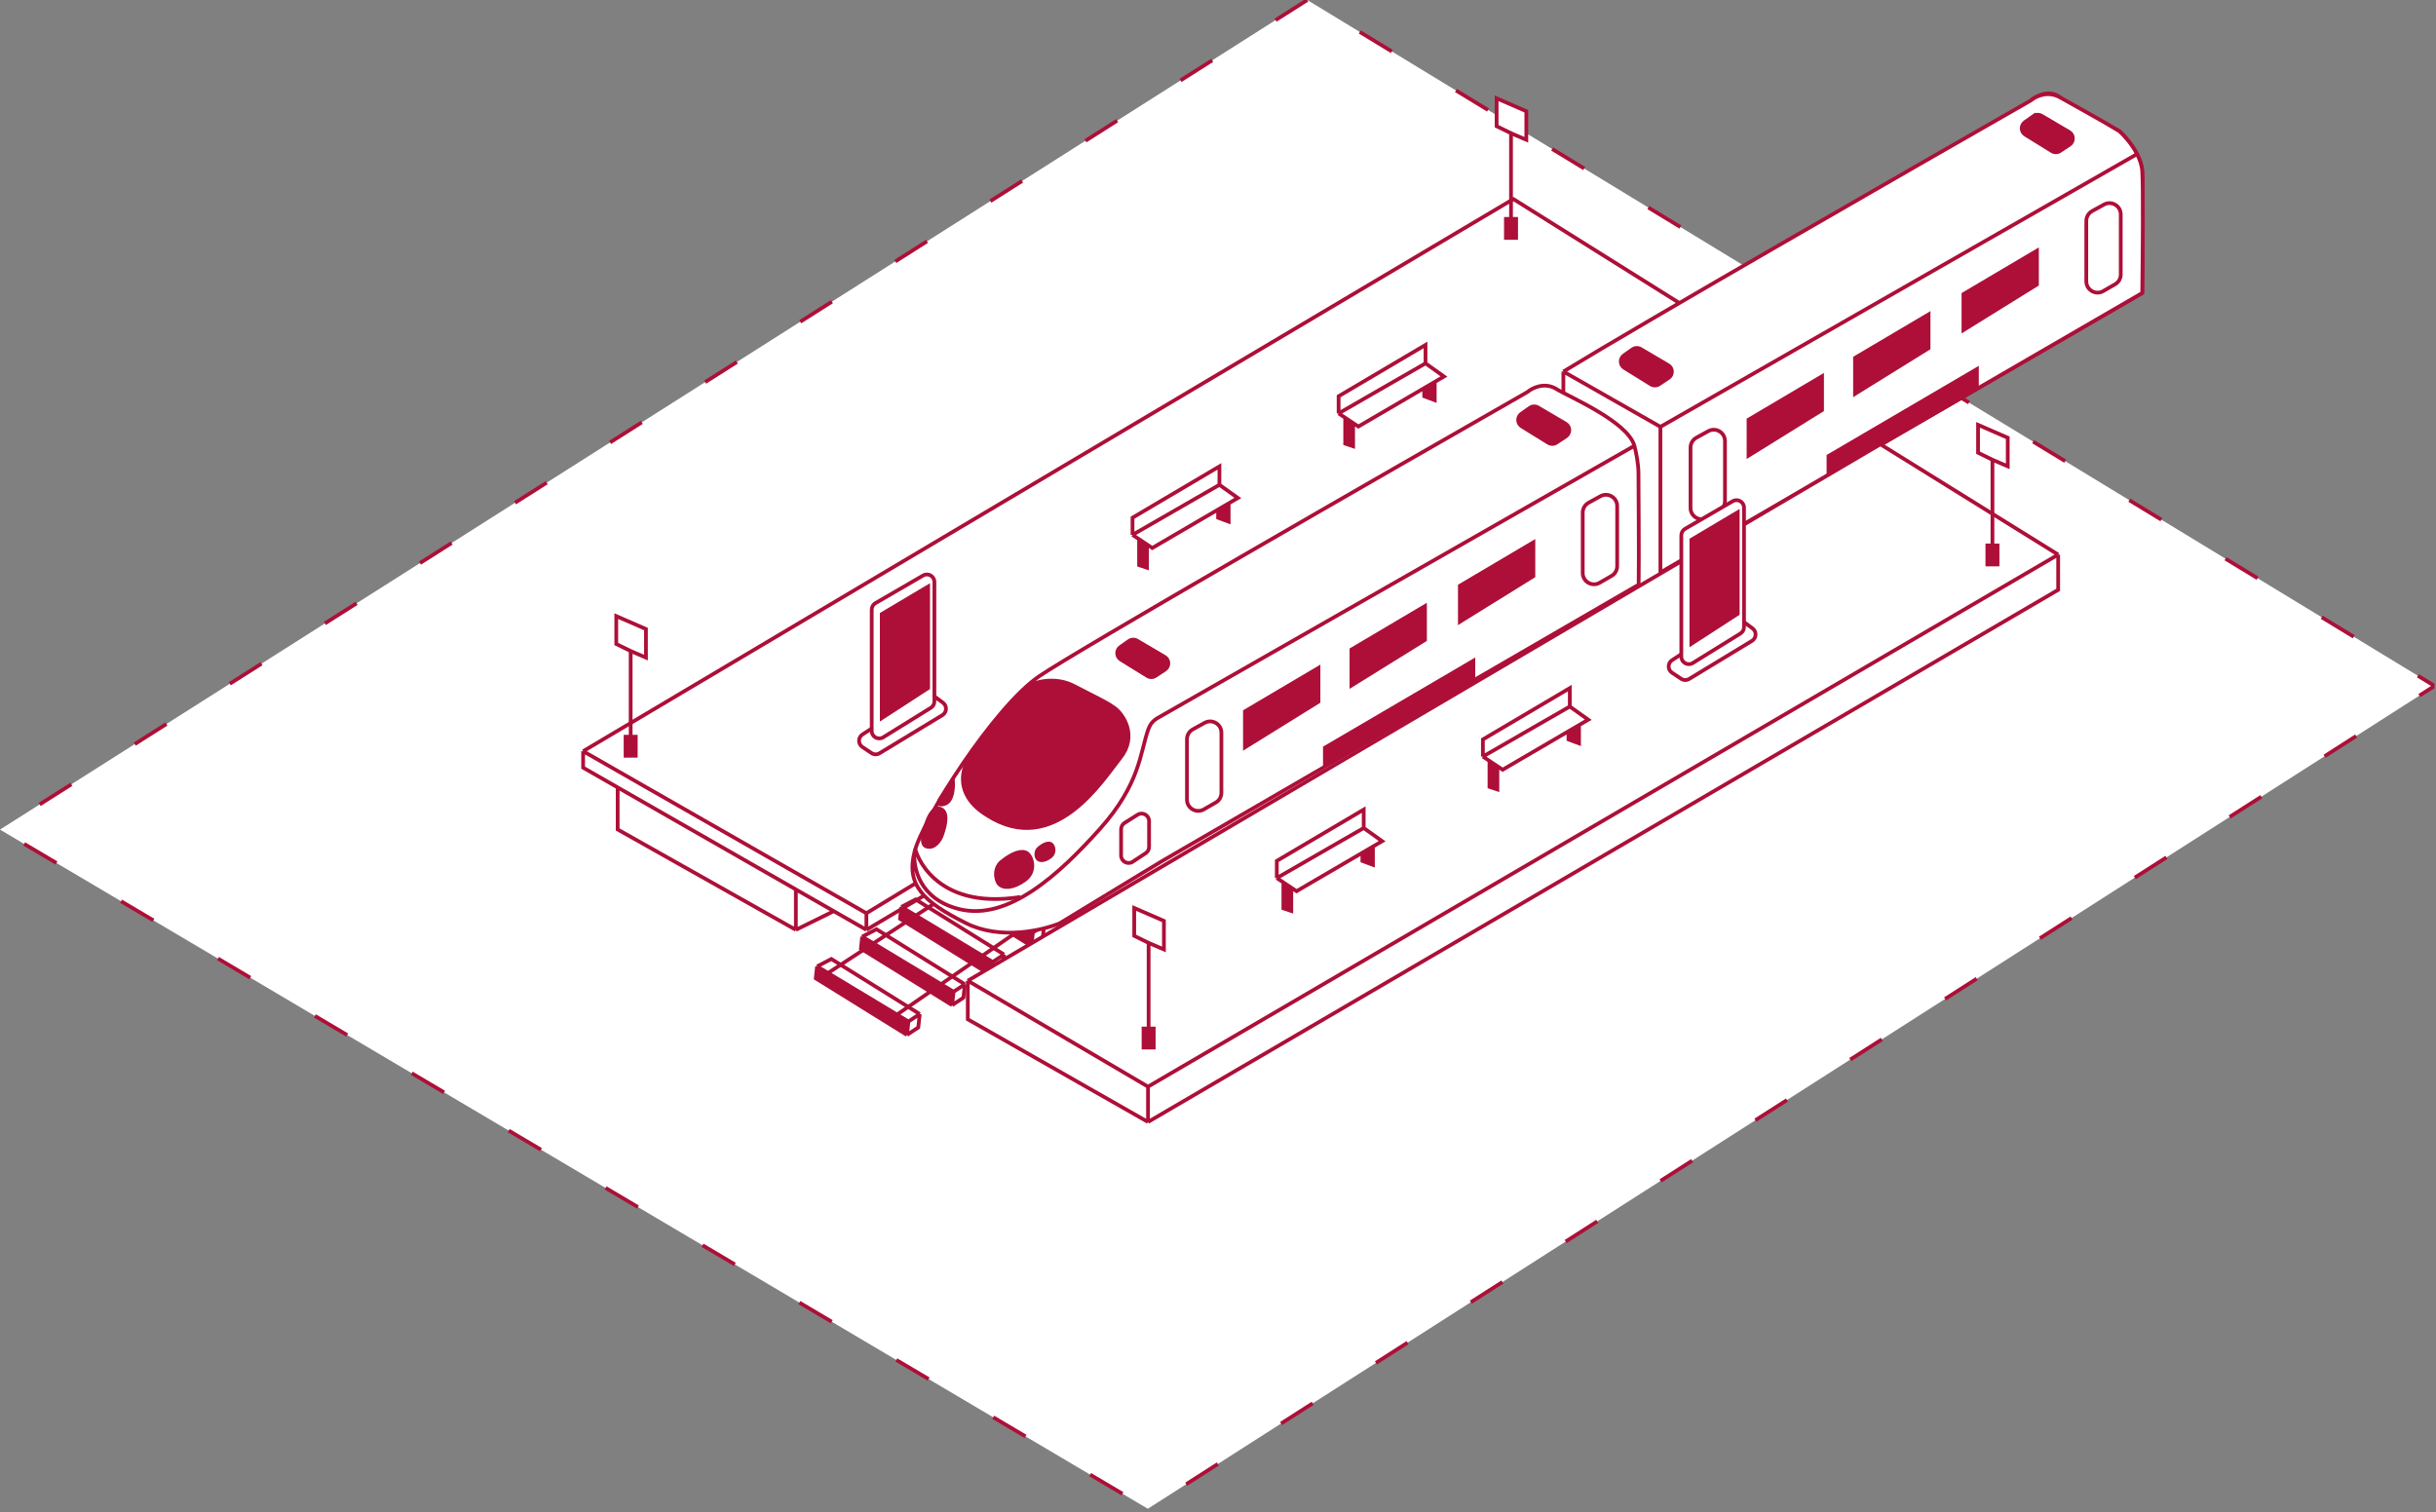 <?xml version="1.0" encoding="UTF-8"?> <svg xmlns="http://www.w3.org/2000/svg" width="649" height="403" viewBox="0 0 649 403" fill="none"><rect x="0" y="0" width="649" height="403" fill="#808080" stroke="none"/><g clip-path="url(#clip0_26_74)"><path d="M348.287 0L0 221.063L305.804 402.034L648.619 182.774L348.287 0Z" fill="white" stroke="#AD0F38" stroke-dasharray="10 20"></path><path d="M155.359 204.554V200.175L403.197 53.042L472.501 96.448L478.92 100.468L230.825 247.77L222.139 242.796L212.034 247.77L164.557 221.027V209.822L155.359 204.554V204.554Z" fill="white"></path><path d="M155.359 200.175V204.554L164.557 209.822M155.359 200.175L230.825 243.344M155.359 200.175L403.197 53.042L472.501 96.448M230.825 247.77V243.344M230.825 247.77L478.92 100.468L472.501 96.448M230.825 247.77L222.139 242.796M230.825 243.344L472.501 96.448M164.557 209.822V221.027L212.034 247.77M164.557 209.822L212.034 237.01M212.034 247.77V237.01M212.034 247.77L222.139 242.796M212.034 237.01L222.139 242.796" stroke="#AD0F38"></path><path d="M303.481 143.687V150.586L305.586 151.288V145.09L303.481 143.687ZM327.336 139.01V134.131L324.529 135.771V137.957L327.336 139.01Z" fill="#AD0F38"></path><path d="M324.88 129.187V124.276L301.727 137.957V142.518M324.88 129.187L329.791 132.695L327.336 134.131M324.88 129.187L301.727 142.518M301.727 142.518L303.481 143.687M303.481 143.687V150.586L305.586 151.288V145.09M303.481 143.687L305.586 145.09M305.586 145.09L306.989 146.026L324.529 135.771M327.336 134.131V139.01L324.529 137.957V135.771M327.336 134.131L324.529 135.771" stroke="#AD0F38"></path><path d="M358.39 111.318V118.217L360.495 118.919V112.721L358.39 111.318ZM382.245 106.641V101.762L379.438 103.402V105.588L382.245 106.641Z" fill="#AD0F38"></path><path d="M379.789 96.818V91.907L356.636 105.588V110.149M379.789 96.818L384.7 100.326L382.245 101.762M379.789 96.818L356.636 110.149M356.636 110.149L358.39 111.318M358.39 111.318V118.217L360.495 118.919V112.721M358.39 111.318L360.495 112.721M360.495 112.721L361.898 113.657L379.438 103.402M382.245 101.762V106.641L379.438 105.588V103.402M382.245 101.762L379.438 103.402M232.186 200.669L229.76 199.052C229.484 198.868 229.259 198.619 229.103 198.327C228.948 198.034 228.868 197.708 228.87 197.376C228.872 197.045 228.956 196.72 229.115 196.429C229.274 196.138 229.502 195.892 229.78 195.711L246.112 185.095C246.453 184.873 246.854 184.761 247.261 184.773C247.668 184.785 248.061 184.92 248.389 185.161L251.216 187.245C251.48 187.44 251.693 187.697 251.834 187.994C251.976 188.29 252.042 188.617 252.028 188.945C252.013 189.273 251.918 189.593 251.75 189.875C251.582 190.158 251.348 190.395 251.067 190.565L234.333 200.715C234.008 200.913 233.633 201.013 233.253 201.005C232.873 200.997 232.502 200.88 232.186 200.669V200.669Z" stroke="#AD0F38"></path><path d="M232.243 194.775V162.444C232.243 162.094 232.335 161.749 232.51 161.446C232.685 161.142 232.936 160.89 233.239 160.714L245.94 153.348C247.274 152.574 248.944 153.536 248.944 155.078V186.901C248.944 187.593 248.586 188.236 247.998 188.601L235.296 196.475C233.964 197.301 232.243 196.343 232.243 194.775V194.775Z" fill="white" stroke="#AD0F38"></path><path d="M234.915 191.354V163.63L247.274 156.282V183.338L234.915 191.354Z" fill="#AD0F38" stroke="#AD0F38"></path><path d="M406.668 29.637L399.058 26.626L398.826 33.939L406.668 37.379V29.637V29.637Z" fill="white"></path><path d="M403.926 63.395V58.323H401.208V63.395H403.926Z" fill="#AD0F38"></path><path d="M402.567 58.323V35.497M402.567 58.323H401.208V63.395H403.926V58.323H402.567V58.323ZM402.567 35.497L398.733 33.625V26.198L406.643 29.64V37.248L402.567 35.498V35.497Z" stroke="#AD0F38"></path><path d="M169.381 201.375V196.303H166.664V201.375H169.381Z" fill="#AD0F38"></path><path d="M168.022 196.303V173.477M220.259 259.506L261.466 232.537L277.563 243.747L238.607 270.612M168.022 196.303H166.664V201.375H169.381V196.303H168.022ZM168.022 173.477L164.188 171.605V164.178L172.098 167.62V175.228L168.022 173.477Z" stroke="#AD0F38"></path><path d="M217.681 257.523L217.338 260.696L241.641 275.768L242.027 272.198L217.681 257.523V257.523Z" fill="#AD0F38"></path><path d="M217.681 257.523L221.485 255.54L245.033 270.215M217.681 257.523L217.338 260.696L241.641 275.768M217.681 257.523L242.027 272.198M241.641 275.768L242.027 272.198M241.641 275.768L244.648 273.785L245.033 270.215M242.027 272.198L245.033 270.215" stroke="#AD0F38"></path><path d="M229.707 249.591L229.364 252.764L253.667 267.835L254.052 264.266L229.707 249.591V249.591Z" fill="#AD0F38"></path><path d="M229.707 249.591L233.511 247.608L257.059 262.283M229.707 249.591L229.364 252.764L253.667 267.835M229.707 249.591L254.052 264.266M253.667 267.835L254.052 264.266M253.667 267.835L256.674 265.852L257.059 262.283M254.052 264.266L257.059 262.283" stroke="#AD0F38"></path><path d="M240.136 241.659L239.794 244.831L264.097 259.903L264.482 256.333L240.136 241.659V241.659Z" fill="#AD0F38"></path><path d="M240.136 241.659L243.941 239.675L267.489 254.35M240.136 241.659L239.794 244.831L264.097 259.903M240.136 241.659L264.482 256.333M264.097 259.903L264.482 256.333M264.097 259.903L267.104 257.92L267.489 254.35M264.482 256.333L267.489 254.35" stroke="#AD0F38"></path><path d="M250.833 233.817L250.491 236.99L274.794 252.061L275.179 248.492L250.833 233.817Z" fill="#AD0F38"></path><path d="M250.833 233.817L254.638 231.834L278.186 246.508M250.833 233.817L250.491 236.99L274.794 252.061M250.833 233.817L275.179 248.492M274.794 252.061L275.179 248.492M274.794 252.061L277.8 250.078L278.186 246.508M275.179 248.492L278.186 246.508M541.095 26.745C542.518 25.533 546.059 23.678 548.841 25.955C551.623 28.231 560.539 32.911 564.65 34.965C566.56 36.675 570.453 41.2 570.738 45.622C571.023 50.044 570.857 69.097 570.738 78.072L443.792 151.708M391.552 168.289C380.141 162.584 375.505 158.126 377.823 149.211" stroke="#AD0F38"></path><path d="M541.095 26.745C542.518 25.533 545.713 24.183 548.841 25.955C552.371 27.955 560.724 32.537 564.65 34.965C565.89 36.076 567.967 38.373 569.349 41.059C570.095 42.509 570.638 44.072 570.738 45.622C571.023 50.044 570.857 69.097 570.738 78.072L443.792 151.708L442.366 152.575V160.158L416.513 146.333V99.008C437.733 86.053 505.998 46.809 541.095 26.745V26.745Z" fill="white"></path><path d="M569.349 41.059C567.967 38.373 565.89 36.076 564.65 34.966C560.724 32.537 552.371 27.954 548.841 25.955C545.713 24.183 542.518 25.533 541.095 26.745C505.998 46.809 437.733 86.053 416.513 99.008M569.349 41.059C570.095 42.509 570.638 44.072 570.738 45.622C571.023 50.044 570.857 69.097 570.738 78.072L443.792 151.708L442.366 152.575M569.349 41.059L442.366 113.731M442.366 113.731V152.575M442.366 113.731L416.513 99.008M442.366 152.575V160.158L416.513 146.333V99.008" stroke="#AD0F38" stroke-linejoin="round"></path><path d="M407.829 149.671C406.482 148.679 403.86 149.6 401.237 151.727C398.93 153.286 399.252 156.76 400.386 157.895C401.52 159.029 404.072 159.029 407.191 156.76C410.311 154.492 409.176 150.664 407.829 149.671V149.671ZM414.21 147.241C413.572 146.771 412.329 147.208 411.085 148.216C409.992 148.955 410.145 150.601 410.682 151.139C411.22 151.677 412.429 151.677 413.908 150.601C415.386 149.526 414.849 147.712 414.21 147.241V147.241ZM384.506 137.762C386.775 138.329 386.208 141.731 385.145 144.709C384.677 146.174 383.089 148.537 380.962 147.828C379.261 147.261 380.253 143.575 380.962 141.802C381.387 140.266 382.692 137.308 384.506 137.762ZM385.893 136.463C388.053 135.734 388.211 131.861 388.019 130.015L384.711 135.045C384.205 135.822 383.732 137.192 385.893 136.463Z" fill="#AD0F38" stroke="#AD0F38"></path><path d="M378.016 148.445C378.016 149.102 382.615 164.965 405.987 161.304M455.124 114.887L451.948 116.634C451.477 116.893 451.084 117.273 450.811 117.736C450.537 118.198 450.393 118.725 450.393 119.263V135.358C450.393 137.665 452.889 139.109 454.889 137.959L458.065 136.133C458.522 135.87 458.902 135.491 459.166 135.034C459.43 134.577 459.569 134.059 459.569 133.532V117.516C459.569 115.234 457.123 113.787 455.124 114.887V114.887ZM560.563 54.502L557.387 56.249C556.916 56.508 556.524 56.888 556.251 57.351C555.977 57.813 555.833 58.341 555.833 58.878V74.973C555.833 77.28 558.328 78.724 560.328 77.574L563.504 75.748C563.961 75.485 564.341 75.106 564.606 74.649C564.87 74.193 565.009 73.674 565.009 73.147V57.131C565.009 54.849 562.563 53.403 560.563 54.502V54.502Z" stroke="#AD0F38"></path><path d="M434.934 93.084L432.654 94.69C432.384 94.88 432.165 95.135 432.017 95.43C431.869 95.726 431.797 96.053 431.807 96.384C431.817 96.714 431.908 97.037 432.073 97.323C432.239 97.61 432.472 97.851 432.753 98.025L439.848 102.417C440.173 102.618 440.549 102.722 440.931 102.716C441.313 102.71 441.685 102.595 442.004 102.384L444.536 100.708C445.769 99.892 445.721 98.066 444.446 97.317L437.1 92.995C436.769 92.8 436.388 92.705 436.004 92.72C435.62 92.736 435.248 92.862 434.934 93.084V93.084ZM541.754 30.942L539.474 32.548C539.204 32.738 538.985 32.993 538.837 33.288C538.689 33.584 538.617 33.912 538.627 34.243C538.637 34.573 538.728 34.896 538.894 35.182C539.059 35.469 539.293 35.71 539.574 35.884L546.668 40.275C546.993 40.476 547.369 40.58 547.751 40.574C548.134 40.568 548.506 40.453 548.825 40.242L551.356 38.567C551.639 38.38 551.87 38.123 552.026 37.822C552.183 37.521 552.261 37.185 552.252 36.846C552.243 36.507 552.147 36.175 551.975 35.883C551.803 35.59 551.559 35.347 551.266 35.175L543.92 30.853C543.588 30.658 543.208 30.563 542.824 30.579C542.44 30.595 542.068 30.721 541.754 30.943V30.942ZM485.434 100.254L465.841 111.838V121.419L485.434 109.264V100.254ZM513.808 83.779L494.216 95.362V104.944L513.808 92.788V83.779ZM542.691 66.795L523.099 78.378V87.959L542.691 75.804V66.795V66.795ZM487.141 121.525V126.323L526.695 103.152V98.354L487.141 121.525Z" fill="#AD0F38" stroke="#AD0F38"></path><path d="M406.932 104.464C408.355 103.252 411.632 101.766 414.679 103.673C417.856 105.662 433.615 112.284 435.437 118.791C435.901 120.446 436.521 123.678 436.521 126.112C436.521 130.543 436.695 146.816 436.576 155.79L309.63 229.426L282.351 246.007C277.834 247.909 266.518 250.572 257.389 246.007C245.978 240.302 241.343 235.845 243.661 226.93C245.978 218.015 264.878 188.418 276.823 180.216C286.38 173.655 367.545 126.981 406.932 104.464V104.464Z" fill="white"></path><path d="M435.437 118.791C433.615 112.284 417.856 105.662 414.679 103.673C411.632 101.766 408.355 103.252 406.932 104.464C367.545 126.981 286.38 173.655 276.823 180.216C264.878 188.418 245.978 218.015 243.661 226.93M435.437 118.791C435.901 120.446 436.521 123.678 436.521 126.112C436.521 130.543 436.695 146.816 436.576 155.79L309.63 229.426L282.351 246.007C277.834 247.909 266.518 250.572 257.389 246.007C245.978 240.302 241.343 235.845 243.661 226.93M435.437 118.791L308.203 191.449C307.517 191.95 306.584 192.5 305.885 194.48C303.746 200.542 303.746 208.922 293.048 220.868C282.351 232.814 268.614 245.602 255.42 242.214C244.865 239.504 243.244 231.149 243.661 226.93" stroke="#AD0F38"></path><path d="M286.123 182.785C281.189 180.206 275.844 181.711 273.788 182.785C269.489 187.598 261.458 197.664 260.001 199.121C258.179 200.944 251.782 210.398 262.995 217.267C280.937 228.76 293.832 207.735 298.457 201.988C303.083 196.241 299.439 190.354 296.775 188.532C294.112 186.71 292.29 186.009 286.123 182.785V182.785ZM273.667 227.39C272.32 226.398 269.697 227.319 267.074 229.446C264.767 231.005 265.089 234.479 266.224 235.613C267.358 236.747 269.91 236.747 273.029 234.479C276.148 232.21 275.014 228.382 273.667 227.39V227.39ZM280.048 224.96C279.409 224.49 278.166 224.926 276.923 225.934C275.83 226.673 275.982 228.32 276.52 228.858C277.057 229.395 278.267 229.395 279.745 228.32C281.224 227.245 280.686 225.43 280.048 224.96V224.96ZM250.344 215.48C252.612 216.047 252.046 219.45 250.982 222.427C250.515 223.892 248.926 226.256 246.8 225.547C245.098 224.979 246.091 221.293 246.8 219.521C247.225 217.985 248.529 215.026 250.344 215.48V215.48ZM251.73 214.182C253.891 213.452 254.048 209.579 253.857 207.734L250.549 212.764C250.042 213.54 249.57 214.911 251.73 214.182Z" fill="#AD0F38" stroke="#AD0F38"></path><path d="M243.854 226.164C243.854 226.821 248.453 242.684 271.825 239.023M320.961 192.606L317.785 194.352C317.315 194.611 316.922 194.992 316.649 195.454C316.376 195.917 316.231 196.444 316.231 196.981V213.077C316.231 215.384 318.727 216.827 320.727 215.677L323.903 213.851C324.36 213.588 324.74 213.209 325.004 212.752C325.268 212.296 325.407 211.777 325.407 211.25V195.234C325.407 192.952 322.961 191.506 320.961 192.606ZM426.401 132.221L423.225 133.968C422.754 134.227 422.362 134.607 422.088 135.069C421.815 135.532 421.671 136.059 421.671 136.596V152.692C421.671 154.999 424.166 156.443 426.166 155.293L429.342 153.466C429.799 153.203 430.179 152.824 430.443 152.368C430.708 151.911 430.847 151.393 430.847 150.866V134.849C430.847 132.568 428.4 131.121 426.401 132.221V132.221Z" stroke="#AD0F38"></path><path d="M300.771 170.802L298.492 172.408C298.222 172.599 298.003 172.853 297.855 173.149C297.707 173.444 297.635 173.772 297.644 174.103C297.654 174.433 297.746 174.756 297.911 175.043C298.076 175.329 298.31 175.57 298.591 175.744L305.685 180.135C306.01 180.336 306.386 180.44 306.768 180.435C307.15 180.429 307.523 180.314 307.842 180.103L310.374 178.427C310.657 178.24 310.888 177.984 311.044 177.683C311.201 177.382 311.279 177.046 311.27 176.706C311.261 176.367 311.165 176.036 310.993 175.743C310.821 175.451 310.577 175.207 310.284 175.035L302.937 170.713C302.606 170.518 302.225 170.423 301.841 170.439C301.457 170.455 301.085 170.581 300.771 170.802V170.802ZM407.591 108.661L405.312 110.267C405.042 110.458 404.823 110.712 404.675 111.008C404.527 111.303 404.455 111.631 404.465 111.961C404.475 112.292 404.566 112.614 404.731 112.901C404.897 113.187 405.13 113.428 405.411 113.602L412.506 117.994C412.831 118.195 413.207 118.299 413.589 118.293C413.971 118.288 414.343 118.172 414.662 117.961L417.194 116.285C417.477 116.098 417.708 115.842 417.864 115.541C418.021 115.24 418.099 114.904 418.09 114.564C418.081 114.225 417.985 113.894 417.813 113.601C417.641 113.309 417.397 113.065 417.104 112.893L409.757 108.572C409.426 108.377 409.045 108.282 408.661 108.298C408.277 108.313 407.905 108.44 407.591 108.661V108.661Z" fill="#AD0F38" stroke="#AD0F38"></path><path d="M303.071 217.104L299.616 219.28C299.33 219.46 299.094 219.71 298.931 220.006C298.767 220.302 298.682 220.635 298.682 220.973V227.957C298.682 229.551 300.454 230.504 301.784 229.626L305.24 227.343C305.516 227.161 305.742 226.913 305.899 226.621C306.055 226.33 306.137 226.005 306.137 225.674V218.796C306.137 217.222 304.403 216.265 303.071 217.104V217.104Z" stroke="#AD0F38"></path><path d="M351.271 177.973L331.679 189.556V199.138L351.271 186.982V177.973V177.973ZM379.646 161.497L360.054 173.081V182.662L379.646 170.507V161.497ZM408.529 144.513L388.937 156.097V165.678L408.529 153.522V144.513ZM352.978 199.243V204.042L392.533 180.87V176.072L352.978 199.243Z" fill="#AD0F38" stroke="#AD0F38"></path><path d="M500.975 118.382L548.339 147.794V157.176L305.854 298.965L257.839 271.614V261.333L500.975 118.382Z" fill="white"></path><path d="M257.839 261.333L305.854 289.564M257.839 261.333L500.975 118.382L548.339 147.794M257.839 261.333V271.614L305.854 298.965M305.854 289.564L548.339 147.794M305.854 289.564V298.965M548.339 147.794V157.176L305.854 298.965" stroke="#AD0F38"></path><path d="M341.92 235.137V242.036L344.025 242.738V236.54L341.92 235.137ZM365.775 230.459V225.58L362.969 227.221V229.407L365.775 230.459Z" fill="#AD0F38"></path><path d="M363.319 220.637V215.726L340.166 229.407V233.967M363.319 220.637L368.231 224.145L365.775 225.58M363.319 220.637L340.166 233.967M340.166 233.967L341.92 235.137M341.92 235.137V242.036L344.025 242.738V236.54M341.92 235.137L344.025 236.54M344.025 236.54L345.428 237.476L362.969 227.221M365.775 225.58V230.459L362.969 229.407V227.221M365.775 225.58L362.969 227.221" stroke="#AD0F38"></path><path d="M396.829 202.768V209.667L398.934 210.368V204.171L396.829 202.768V202.768ZM420.684 198.09V193.211L417.877 194.852V197.038L420.684 198.09Z" fill="#AD0F38"></path><path d="M418.228 188.268V183.356L395.075 197.038V201.598M418.228 188.268L423.14 191.776L420.684 193.211M418.228 188.268L395.075 201.598M395.075 201.598L396.829 202.768M396.829 202.768V209.667L398.934 210.368V204.171M396.829 202.768L398.934 204.171M398.934 204.171L400.337 205.106L417.877 194.852M420.684 193.211V198.09L417.877 197.038V194.852M420.684 193.211L417.877 194.852M447.882 180.871L445.456 179.254C445.18 179.07 444.955 178.821 444.799 178.528C444.644 178.236 444.564 177.909 444.566 177.578C444.568 177.247 444.652 176.921 444.811 176.631C444.97 176.34 445.198 176.093 445.476 175.913L461.808 165.297C462.149 165.075 462.55 164.963 462.957 164.974C463.364 164.986 463.757 165.122 464.085 165.364L466.912 167.447C467.176 167.642 467.389 167.899 467.53 168.195C467.672 168.492 467.738 168.818 467.724 169.147C467.709 169.475 467.613 169.794 467.446 170.077C467.278 170.359 467.044 170.596 466.763 170.767L450.029 180.917C449.704 181.114 449.329 181.215 448.949 181.206C448.569 181.198 448.198 181.082 447.882 180.871V180.871Z" stroke="#AD0F38"></path><path d="M447.939 174.978V142.647C447.939 142.297 448.031 141.952 448.205 141.648C448.38 141.345 448.632 141.092 448.935 140.916L461.636 133.55C462.97 132.776 464.64 133.739 464.64 135.28V167.103C464.64 167.795 464.282 168.438 463.694 168.803L450.993 176.677C449.66 177.503 447.939 176.545 447.939 174.978Z" fill="white" stroke="#AD0F38"></path><path d="M450.611 171.556V143.833L462.97 136.484V163.54L450.611 171.556Z" fill="#AD0F38" stroke="#AD0F38"></path><path d="M532.188 150.406V145.334H529.471V150.406H532.188Z" fill="#AD0F38"></path><path d="M530.83 145.334V122.509M530.83 145.334H529.471V150.406H532.188V145.334H530.83ZM530.83 122.509L526.995 120.637V113.209L534.906 116.651V124.26L530.83 122.509V122.509Z" stroke="#AD0F38"></path><path d="M307.375 279.144V274.072H304.658V279.144H307.375Z" fill="#AD0F38"></path><path d="M306.017 274.072V251.247M306.017 274.072H304.658V279.144H307.375V274.072H306.017ZM306.017 251.247L302.182 249.375V241.947L310.093 245.389V252.998L306.017 251.247Z" stroke="#AD0F38"></path></g><defs><clipPath id="clip0_26_74"><rect width="648.619" height="402.034" fill="white"></rect></clipPath></defs></svg> 